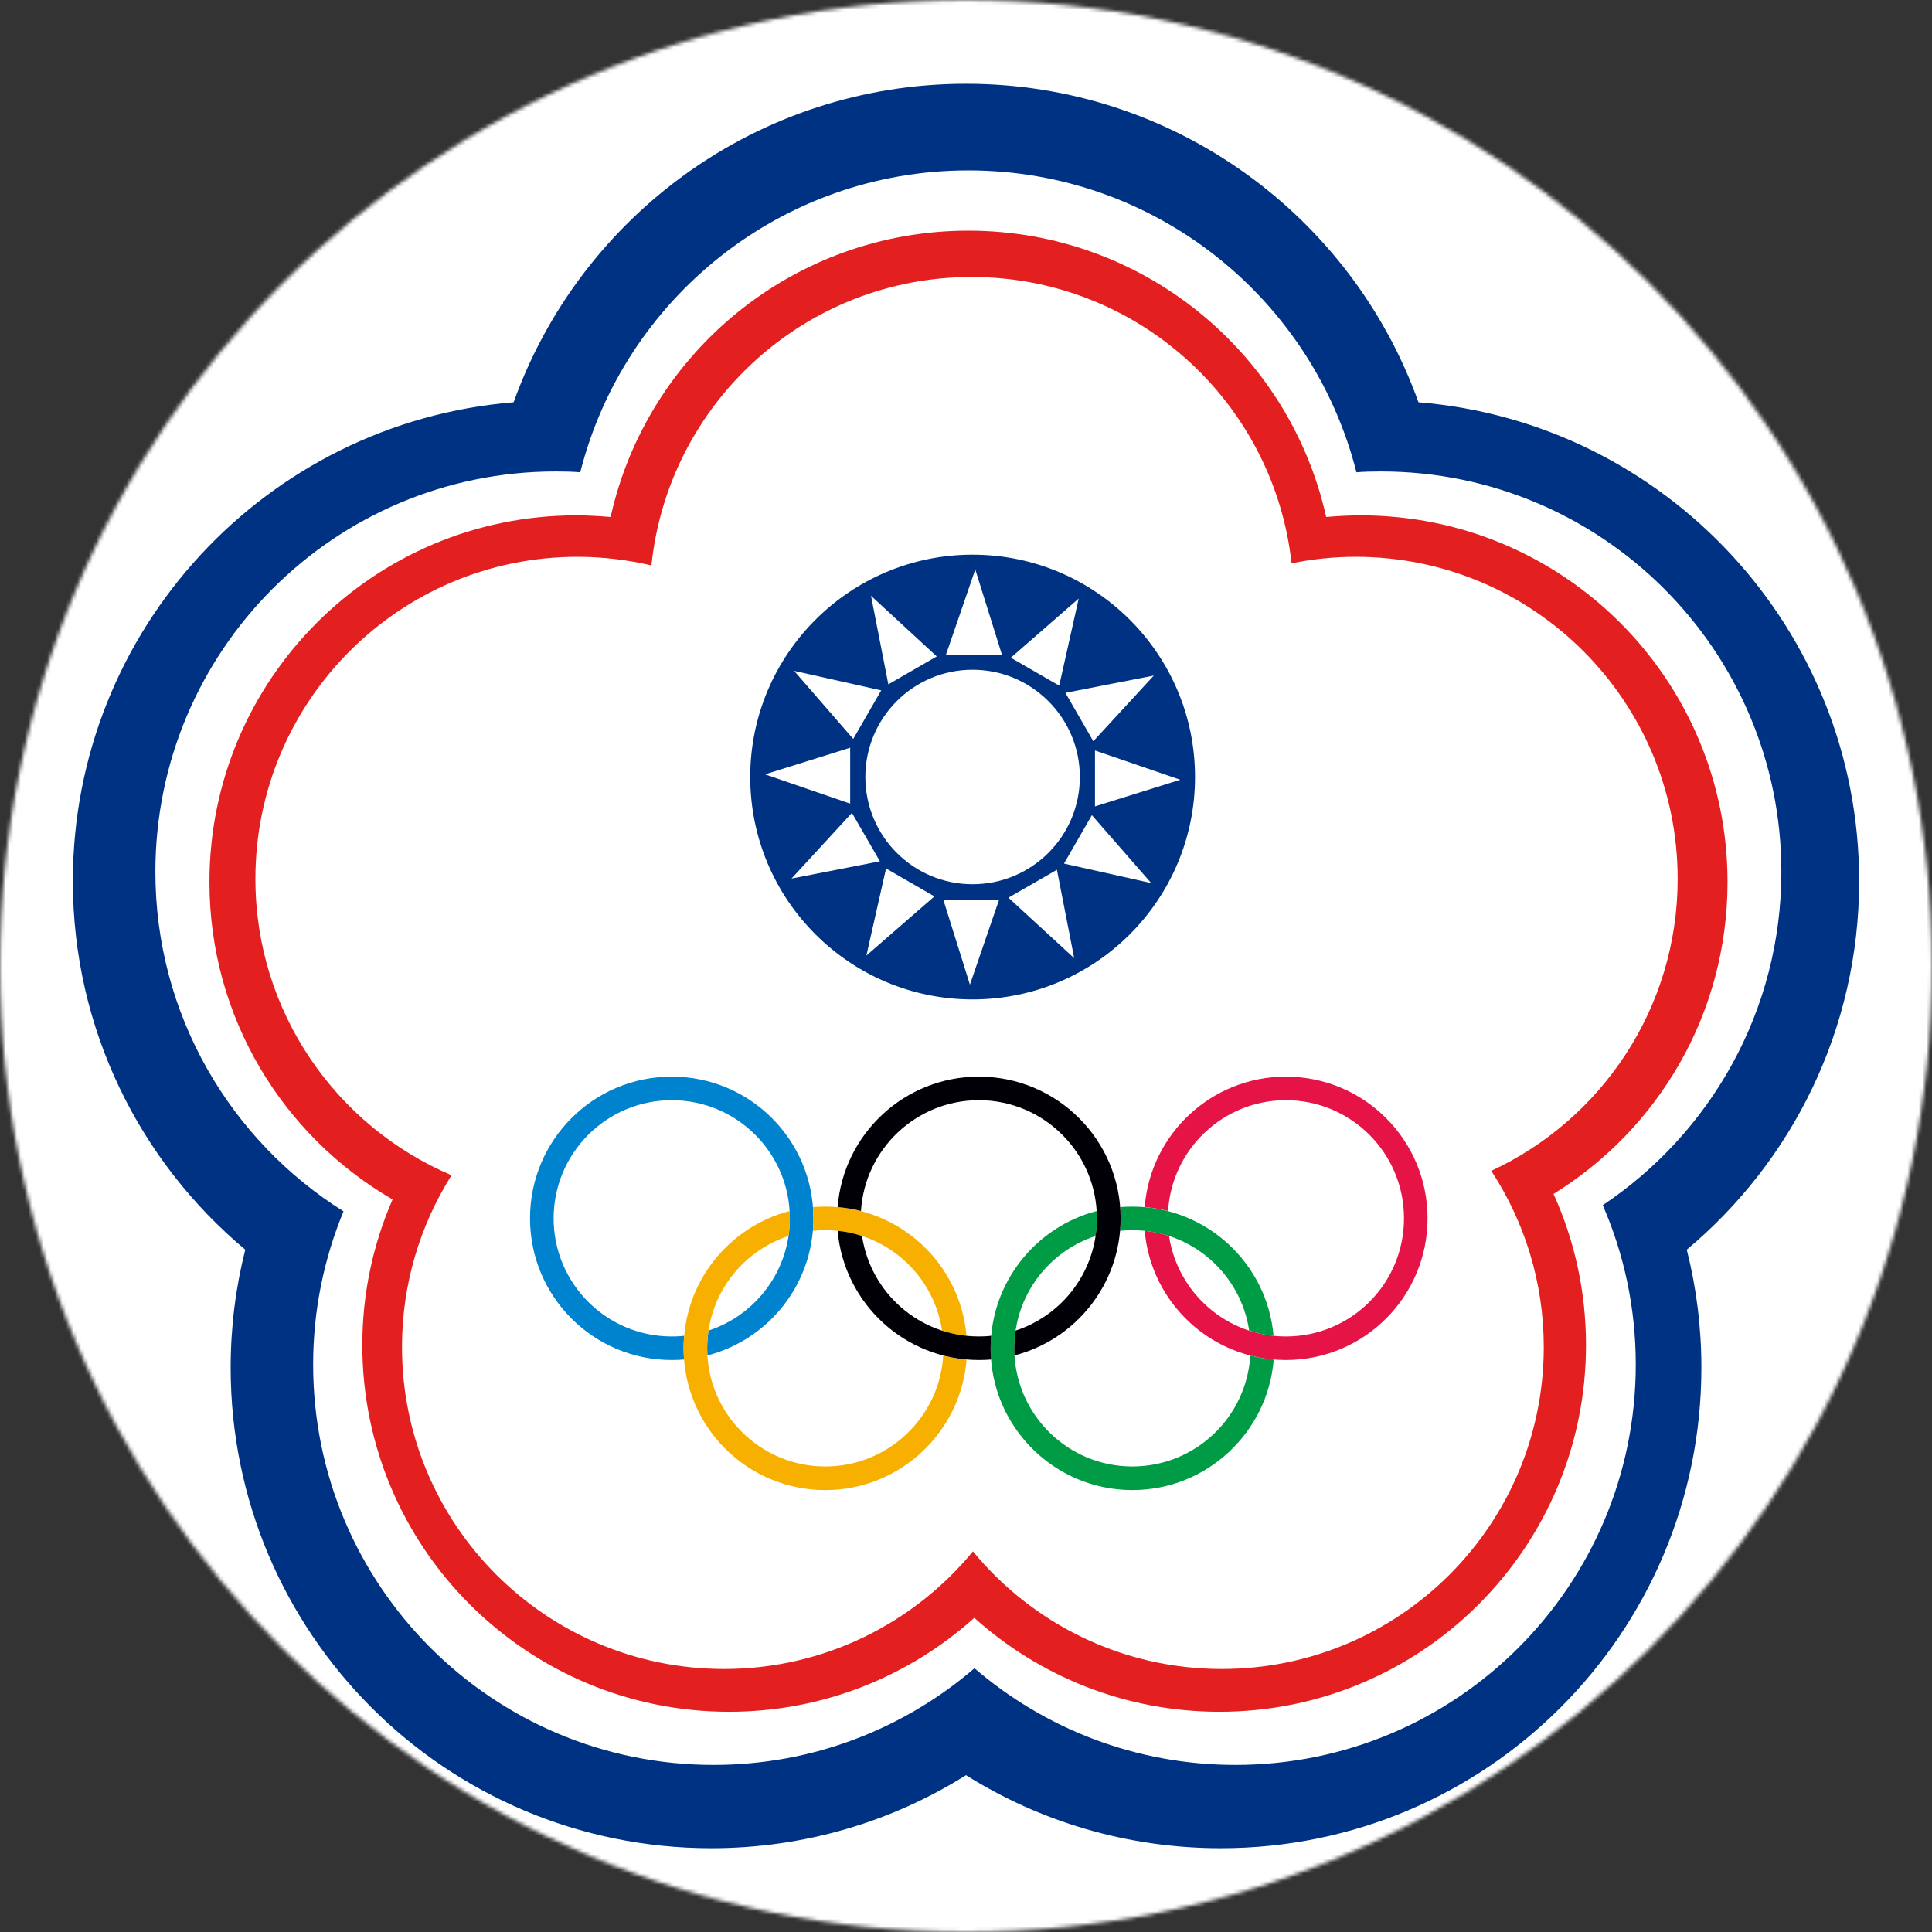 <?xml version="1.0" encoding="UTF-8" standalone="no"?>
<svg
   viewBox="0 0 512 512"
   version="1.1"
   id="svg4"
   sodipodi:docname="tw2.svg"
   inkscape:version="1.3-alpha (2a5ddc9d23, 2023-03-29)"
   xmlns:inkscape="http://www.inkscape.org/namespaces/inkscape"
   xmlns:sodipodi="http://sodipodi.sourceforge.net/DTD/sodipodi-0.dtd"
   xmlns="http://www.w3.org/2000/svg"
   xmlns:svg="http://www.w3.org/2000/svg">
  <rect x="0" y="0" width="512" height="512" fill="#333333" stroke="none"/>
  <defs
     id="defs4">
    <clipPath
       id="a-8">
      <path
         d="M 0,0 H 899.963 V 600 H 0 Z"
         id="path1-0" />
    </clipPath>
  </defs>
  <sodipodi:namedview
     id="namedview4"
     pagecolor="#ffffff"
     bordercolor="#666666"
     borderopacity="1.0"
     inkscape:showpageshadow="2"
     inkscape:pageopacity="0.0"
     inkscape:pagecheckerboard="0"
     inkscape:deskcolor="#d1d1d1"
     inkscape:zoom="0.83398438"
     inkscape:cx="372.30913"
     inkscape:cy="398.68852"
     inkscape:window-width="1920"
     inkscape:window-height="1027"
     inkscape:window-x="-8"
     inkscape:window-y="-8"
     inkscape:window-maximized="1"
     inkscape:current-layer="g23" />
  <mask
     id="a">
    <circle
       cx="256"
       cy="256"
       r="256"
       fill="#fff"
       id="circle1" />
  </mask>
  <g
     mask="url(#a)"
     id="g4"
     inkscape:export-filename="tpe.svg"
     inkscape:export-xdpi="600.009"
     inkscape:export-ydpi="600.009">
    <path
       fill="#d80027"
       d="M 0,256 256,0 H 512 V 512 H 0 Z"
       id="path1"
       sodipodi:nodetypes="cccccc"
       style="fill:#ffffff" />
    <path
       fill="#0052b4"
       d="M256 256V0H0v256z"
       id="path2"
       style="fill:#ffffff" />
    <circle
       cx="146.1"
       cy="149.8"
       r="47.7"
       fill="#0052b4"
       id="circle3"
       style="fill:none" />
  </g>
  <g
     clip-path="url(#a-8)"
     id="g23"
     transform="translate(-193.982,-43.986)">
    <g
       clip-rule="evenodd"
       fill-rule="evenodd"
       id="g19">
      <path
         d="m 686.676,277.504 c 0,-66.792 -51.373,-121.569 -116.787,-126.915 -17.61,-49.223 -64.67,-84.403 -119.9,-84.403 -55.257,0 -102.275,35.181 -119.886,84.403 -65.415,5.346 -116.814,60.123 -116.814,126.915 0,39.217 17.776,74.315 45.695,97.659 -2.536,9.991 -3.873,20.492 -3.873,31.267 0,70.334 57.009,127.356 127.356,127.356 24.805,0 47.955,-7.083 67.522,-19.36 19.568,12.277 42.691,19.36 67.536,19.36 70.32,0 127.344,-57.022 127.344,-127.356 0,-10.774 -1.339,-21.275 -3.874,-31.267 27.906,-23.344 45.681,-58.441 45.681,-97.659 z"
         fill="#ffffff"
         id="path3-8" />
      <path
         d="m 451.725,190.979 c -32.534,0 -58.923,26.402 -58.923,58.91 0,32.562 26.389,58.952 58.923,58.952 32.563,0 58.952,-26.39 58.952,-58.952 0,-32.508 -26.389,-58.91 -58.952,-58.91 z m -0.014,87.339 c -15.682,0 -28.4,-12.707 -28.4,-28.43 0,-15.668 12.719,-28.415 28.4,-28.415 15.71,0 28.442,12.746 28.442,28.415 10e-4,15.723 -12.732,28.43 -28.442,28.43 z"
         fill="#003283"
         id="path4-7" />
      <path
         d="m 686.676,277.504 c 0,-66.792 -51.373,-121.569 -116.787,-126.915 -17.61,-49.223 -64.67,-84.403 -119.9,-84.403 -55.257,0 -102.275,35.181 -119.886,84.403 -65.415,5.346 -116.814,60.123 -116.814,126.915 0,39.217 17.776,74.315 45.695,97.659 -2.536,9.991 -3.873,20.492 -3.873,31.267 0,70.334 57.009,127.356 127.356,127.356 24.805,0 47.955,-7.083 67.522,-19.36 19.568,12.277 42.691,19.36 67.536,19.36 70.32,0 127.344,-57.022 127.344,-127.356 0,-10.774 -1.339,-21.275 -3.874,-31.267 27.906,-23.344 45.681,-58.441 45.681,-97.659 z m -67.949,85.864 c 5.637,12.953 8.75,27.215 8.75,42.234 0,58.621 -47.5,106.108 -106.106,106.108 -26.403,0 -50.587,-9.66 -69.149,-25.617 -18.575,15.957 -42.732,25.617 -69.148,25.617 -58.621,0 -106.107,-47.487 -106.107,-106.108 0,-14.371 2.88,-28.069 8.048,-40.594 -29.931,-18.784 -49.857,-52.035 -49.857,-89.972 0,-58.607 47.486,-106.107 106.094,-106.107 2.205,0 4.354,0.042 6.504,0.221 11.629,-45.985 53.273,-80.007 102.854,-80.007 49.566,0 91.21,34.022 102.84,80.007 2.149,-0.179 4.342,-0.221 6.505,-0.221 58.607,0 106.106,47.5 106.106,106.107 0,36.821 -18.823,69.301 -47.334,88.332 z"
         fill="#003283"
         id="path5" />
      <path
         d="m 651.797,277.752 c 0,-53.702 -43.488,-97.191 -97.19,-97.191 -3.06,0 -6.159,0.179 -9.177,0.427 -9.688,-43.448 -48.479,-75.873 -94.82,-75.873 -46.356,0 -85.134,32.425 -94.808,75.873 -3.004,-0.248 -6.063,-0.427 -9.122,-0.427 -53.702,0 -97.192,43.489 -97.192,97.191 0,35.912 19.499,67.273 48.533,84.101 -5.153,11.85 -8.019,24.846 -8.019,38.583 0,53.701 43.545,97.191 97.205,97.191 24.97,0 47.748,-9.439 64.973,-24.9 17.212,15.461 39.989,24.9 64.96,24.9 53.659,0 97.15,-43.49 97.15,-97.191 0,-14.248 -3.06,-27.808 -8.614,-40.044 27.699,-17.102 46.121,-47.707 46.121,-82.64 z m -62.615,76.521 c 8.792,13.435 13.917,29.462 13.917,46.687 0,47.128 -38.198,85.325 -85.312,85.325 -26.61,0 -50.312,-12.14 -65.965,-31.169 -15.655,19.029 -39.384,31.169 -65.952,31.169 -47.155,0 -85.354,-38.197 -85.354,-85.325 0,-16.716 4.823,-32.342 13.132,-45.516 -30.537,-12.968 -51.979,-43.284 -51.979,-78.547 0,-47.155 38.198,-85.354 85.354,-85.354 6.711,0 13.285,0.812 19.595,2.288 4.438,-42.939 40.734,-76.439 84.858,-76.439 43.917,0 80.089,33.197 84.788,75.873 5.513,-1.116 11.189,-1.722 17.005,-1.722 47.113,0 85.313,38.198 85.313,85.354 10e-4,34.272 -20.201,63.817 -49.4,77.376 z"
         fill="#e41f20"
         id="path6" />
      <g
         fill="#ffffff"
         id="g18">
        <path
           d="m 444.684,217.464 h 14.814 l -7.056,-22.558 z"
           id="path7" />
        <path
           d="m 429.402,225.346 12.829,-7.4 -17.418,-16.068 z"
           id="path8" />
        <path
           d="m 420.1,239.815 7.414,-12.87 -23.082,-5.169 z"
           id="path9" />
        <path
           d="m 419.288,256.958 v -14.814 l -22.572,7.055 z"
           id="path10" />
        <path
           d="m 427.169,272.239 -7.414,-12.829 -16.012,17.404 z"
           id="path11" />
        <path
           d="m 441.611,281.542 -12.816,-7.401 -5.209,23.082 z"
           id="path12" />
        <path
           d="m 458.767,282.369 h -14.813 l 7.069,22.558 z"
           id="path13" />
        <path
           d="m 474.078,274.485 -12.858,7.401 17.433,16.026 z"
           id="path14" />
        <path
           d="m 483.337,260.017 -7.386,12.829 23.109,5.168 z"
           id="path15" />
        <path
           d="m 484.164,242.874 v 14.814 l 22.599,-7.055 z"
           id="path16" />
        <path
           d="m 476.323,227.592 7.4,12.83 16.027,-17.405 z"
           id="path17" />
        <path
           d="m 461.854,218.291 12.829,7.399 5.167,-23.082 z"
           id="path18" />
      </g>
    </g>
    <path
       d="m 409.544,366.854 c 0,-20.754 -16.784,-37.552 -37.551,-37.552 -20.753,0 -37.55,16.798 -37.55,37.552 0,20.752 16.797,37.551 37.55,37.551 1.131,0 2.205,-0.042 3.28,-0.125 -0.083,-0.991 -0.124,-1.984 -0.124,-2.976 0,-1.116 0.041,-2.246 0.124,-3.321 -1.075,0.139 -2.149,0.179 -3.28,0.179 -17.266,0 -31.293,-13.999 -31.293,-31.308 0,-17.268 14.027,-31.309 31.293,-31.309 17.321,0 31.309,14.041 31.309,31.309 0,13.903 -9.04,25.658 -21.565,29.75 -0.221,1.518 -0.345,3.102 -0.345,4.7 0,0.646 0.041,1.294 0.054,1.888 16.179,-4.175 28.098,-18.851 28.098,-36.338 z"
       fill="#0083ce"
       id="path19" />
    <path
       d="m 572.301,366.854 c 0,20.752 -16.784,37.551 -37.551,37.551 -19.636,0 -35.73,-15.035 -37.413,-34.244 2.232,0.221 4.383,0.689 6.45,1.379 2.287,15.075 15.295,26.622 30.963,26.622 17.322,0 31.309,-13.999 31.309,-31.308 0,-17.268 -13.986,-31.309 -31.309,-31.309 -16.618,0 -30.22,13.008 -31.213,29.364 -2.024,-0.509 -4.092,-0.854 -6.2,-1.033 1.503,-19.332 17.694,-34.574 37.413,-34.574 20.767,10e-4 37.551,16.799 37.551,37.552 z"
       fill="#e61446"
       id="path20" />
    <path
       d="m 525.326,403.192 c -0.992,16.439 -14.595,29.42 -31.268,29.42 -17.268,0 -31.281,-14.015 -31.281,-31.308 0,-13.918 9.04,-25.673 21.554,-29.765 0.219,-1.544 0.343,-3.088 0.343,-4.686 0,-0.648 0,-1.295 -0.04,-1.944 -16.179,4.23 -28.127,18.907 -28.127,36.395 0,20.739 16.826,37.563 37.552,37.563 19.732,0 35.911,-15.24 37.469,-34.588 -2.152,-0.178 -4.219,-0.522 -6.202,-1.087 z m -31.268,-33.196 c 15.724,0 28.731,11.548 30.964,26.608 2.066,0.689 4.217,1.172 6.464,1.379 -1.682,-19.195 -17.791,-34.229 -37.428,-34.229 -1.075,0 -2.149,0.04 -3.226,0.123 0.084,0.992 0.084,1.985 0.084,2.978 0,1.115 -0.042,2.231 -0.124,3.307 1.075,-0.125 2.191,-0.166 3.266,-0.166 z"
       fill="#009c45"
       id="path21" />
    <path
       d="m 450.14,404.28 c -1.529,19.348 -17.72,34.588 -37.44,34.588 -20.766,0 -37.55,-16.824 -37.55,-37.563 0,-17.487 11.919,-32.164 28.097,-36.395 0.042,0.649 0.056,1.296 0.056,1.944 0,1.598 -0.124,3.142 -0.344,4.686 -12.526,4.092 -21.566,15.847 -21.566,29.765 0,17.293 14.015,31.308 31.308,31.308 16.619,0 30.247,-12.98 31.24,-29.378 1.997,0.522 4.065,0.866 6.199,1.045 z m -40.719,-34.119 c 0.083,-1.075 0.124,-2.191 0.124,-3.307 0,-0.992 0,-1.985 -0.096,-2.978 1.074,-0.083 2.149,-0.123 3.251,-0.123 19.637,0 35.732,15.034 37.414,34.229 -2.232,-0.207 -4.396,-0.689 -6.463,-1.379 -2.26,-15.061 -15.242,-26.608 -30.951,-26.608 -1.102,10e-4 -2.204,0.042 -3.279,0.166 z"
       fill="#f7b000"
       id="path22" />
    <path
       d="m 453.393,398.162 c -15.723,0 -28.704,-11.547 -30.963,-26.622 -2.068,-0.689 -4.217,-1.158 -6.464,-1.379 1.681,19.209 17.791,34.244 37.427,34.244 1.075,0 2.164,-0.042 3.252,-0.125 -0.096,-0.991 -0.139,-1.984 -0.139,-2.976 0,-1.116 0.069,-2.246 0.152,-3.321 -1.075,0.139 -2.15,0.179 -3.265,0.179 z m 0,-68.859 c -19.747,0 -35.925,15.242 -37.427,34.574 2.108,0.18 4.175,0.524 6.188,1.033 1.006,-16.356 14.606,-29.364 31.239,-29.364 17.281,0 31.28,14.041 31.28,31.309 0,13.903 -9.025,25.658 -21.538,29.75 -0.234,1.518 -0.358,3.102 -0.358,4.7 0,0.646 0,1.294 0.042,1.888 16.191,-4.176 28.139,-18.852 28.139,-36.338 0,-20.754 -16.839,-37.552 -37.565,-37.552 z"
       fill="#000006"
       id="path23" />
  </g>
</svg>
